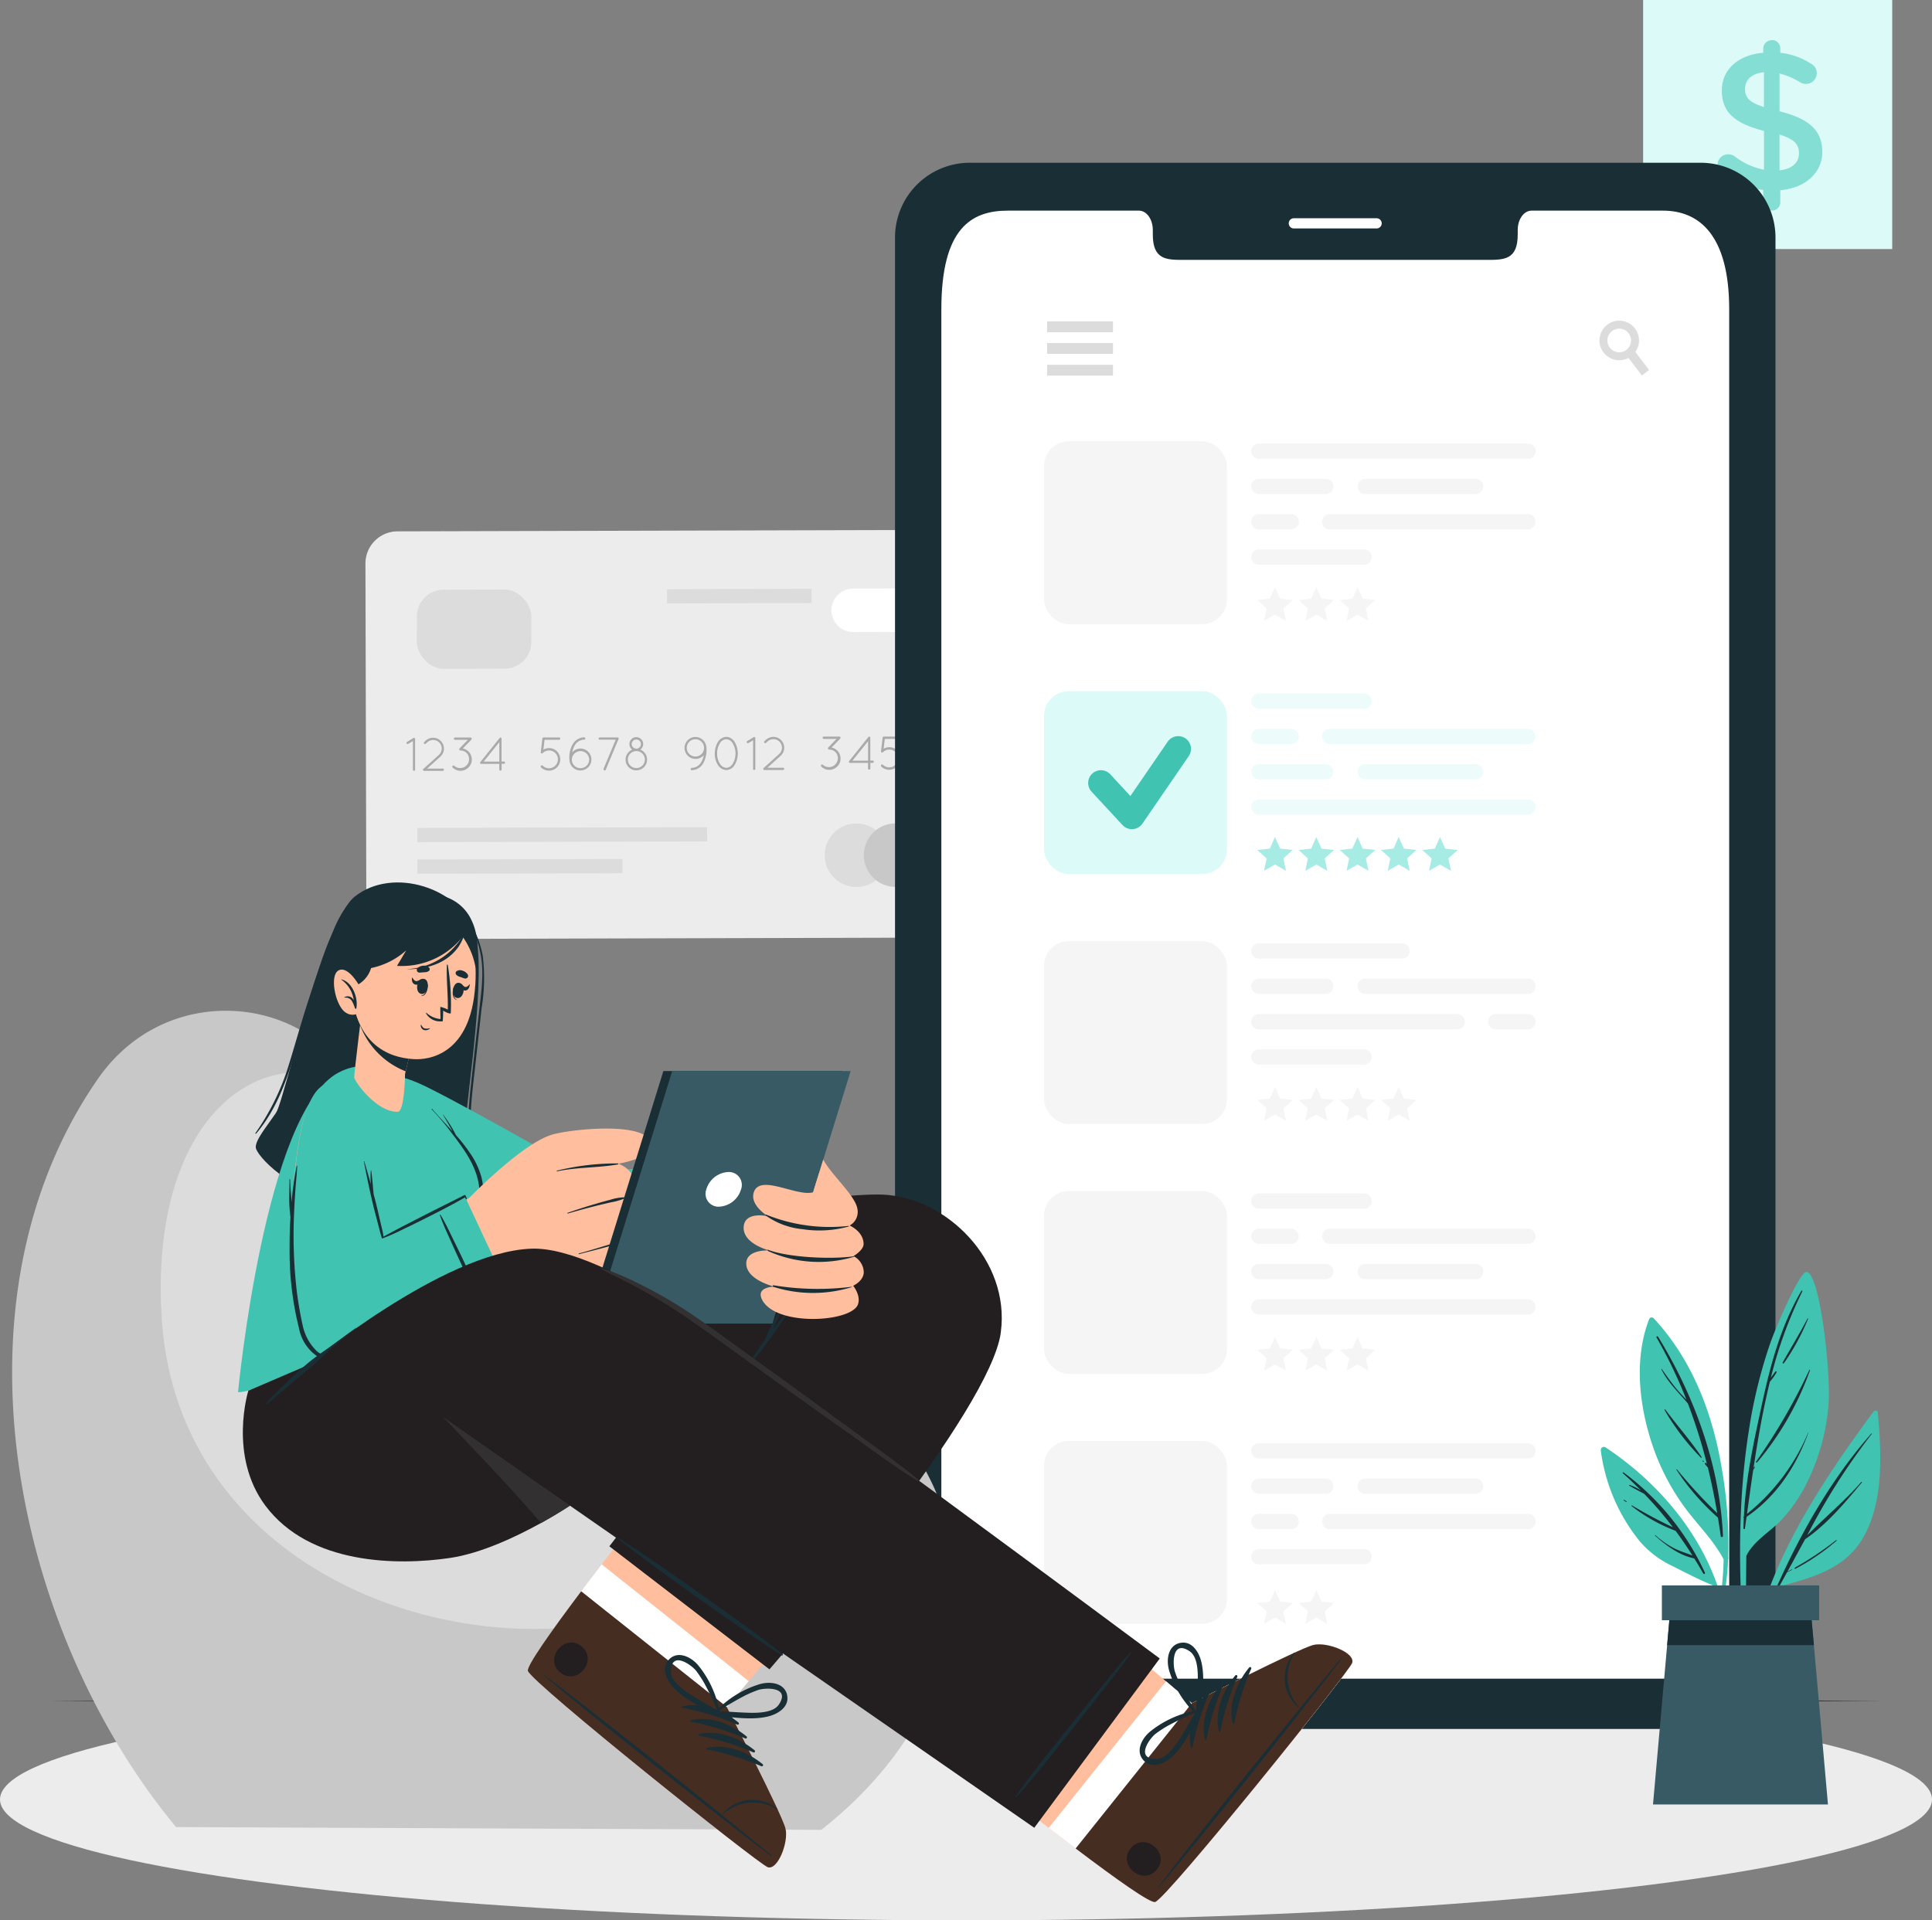 <svg xmlns="http://www.w3.org/2000/svg" width="302.889" height="301.126" viewBox="0 0 302.889 301.126"><rect x="0" y="0" width="302.889" height="301.126" fill="#808080" stroke="none"/><g id="how-to-choose-an-internet-service-provider-for-your-business" transform="translate(-55.14 -20.874)"><g id="Group_2334" data-name="Group 2334" transform="translate(112.431 103.966)"><path id="Path_2046" fill="#ececec" d="m212.5 120.091.139 53.476a5.422 5.422 0 0 1-5.392 5.433l-84.817.223a5.416 5.416 0 0 1-5.42-5.4l-.139-53.476a5.042 5.042 0 0 1 5.021-5.049l85.56-.223a5.042 5.042 0 0 1 5.049 5.021Z" data-name="Path 2046" transform="translate(-116.87 -115.07)"/><g id="Group_2333" data-name="Group 2333" transform="translate(6.433 9.188)"><path id="Path_2047" fill="#dcdcdc" d="M204.408 169.635a4.979 4.979 0 1 1-4.993-4.965 4.989 4.989 0 0 1 4.993 4.965Z" data-name="Path 2047" transform="translate(-128.882 -127.825)"/><path id="Path_2048" fill="#c8c8c8" d="M211.018 169.625a4.979 4.979 0 1 1-4.993-4.965 4.989 4.989 0 0 1 4.993 4.965Z" data-name="Path 2048" transform="translate(-129.358 -127.824)"/><rect id="Rectangle_188" width="17.949" height="12.408" fill="#dcdcdc" data-name="Rectangle 188" rx="4.2" transform="rotate(-.15 79.11 -615.636)"/><path id="Path_2049" fill="#fff" d="m207.126 131.782-8.121.019a3.414 3.414 0 0 1-3.415-3.4 3.414 3.414 0 0 1 3.4-3.415l8.121-.019a3.414 3.414 0 0 1 3.415 3.4 3.414 3.414 0 0 1-3.4 3.415Z" data-name="Path 2049" transform="translate(-128.964 -124.97)"/><g id="Group_2332" fill="#aaa" data-name="Group 2332" transform="translate(0 23.202)"><path id="Path_2050" d="m124.812 150.711-.733.436a.274.274 0 0 1-.093.028.18.18 0 0 1-.158-.093.167.167 0 0 1 .065-.241l1-.613a.177.177 0 0 1 .241.065.223.223 0 0 1 .019.13v4.78a.163.163 0 0 1-.167.176.183.183 0 0 1-.176-.176v-4.5Z" data-name="Path 2050" transform="translate(-123.801 -149.987)"/><path id="Path_2051" d="m126.655 155.071 2.432-2.2a1.359 1.359 0 0 0 .445-1 1.344 1.344 0 0 0-1.346-1.327 1.357 1.357 0 0 0-.91.343l-.251.232a.177.177 0 1 1-.251-.251l.251-.241a1.805 1.805 0 0 1 1.151-.445 1.707 1.707 0 0 1 1.7 1.7 1.706 1.706 0 0 1-.557 1.262l-2.079 1.884h2.46a.176.176 0 0 1 .176.176.183.183 0 0 1-.176.176h-2.933a.156.156 0 0 1-.13-.056.21.21 0 0 1 0-.269Z" data-name="Path 2051" transform="translate(-124.002 -149.985)"/><path id="Path_2052" d="m134.537 150.484-1.346 1.383a1.744 1.744 0 0 1 .891.473 1.771 1.771 0 0 1 .52 1.253 1.733 1.733 0 0 1-.52 1.253 1.771 1.771 0 0 1-1.253.52 1.728 1.728 0 0 1-1.244-.52.184.184 0 0 1 .26-.26 1.4 1.4 0 0 0 1.968-1.986 1.346 1.346 0 0 0-.984-.408.194.194 0 0 1-.148-.074.19.19 0 0 1 0-.269l1.29-1.336h-2a.178.178 0 0 1-.186-.176.186.186 0 0 1 .186-.186h2.432a.178.178 0 0 1 .186.176.138.138 0 0 1-.019.084.076.076 0 0 1-.037.056Z" data-name="Path 2052" transform="translate(-124.357 -149.983)"/><path id="Path_2053" d="M139.256 154.281h-2.84s-.084 0-.111-.037a.162.162 0 0 1-.019-.251l3.007-3.759a.163.163 0 0 1 .251-.028.158.158 0 0 1 .056.093v3.62h.362a.177.177 0 1 1 0 .353h-.353v.891a.184.184 0 0 1-.186.176.183.183 0 0 1-.176-.176v-.891Zm0-.353v-3.053l-2.459 3.053Z" data-name="Path 2053" transform="translate(-124.696 -149.984)"/><path id="Path_2054" d="M146.526 154.827a.179.179 0 0 1 0-.26.19.19 0 0 1 .269 0 1.39 1.39 0 0 0 .984.4 1.416 1.416 0 0 0 .984-.408 1.361 1.361 0 0 0 .408-.984 1.405 1.405 0 0 0-.408-.993 1.4 1.4 0 0 0-1.968.009.179.179 0 0 1-.26 0 .247.247 0 0 1-.046-.056v-.121l.251-2.1a.148.148 0 0 1 .074-.13.176.176 0 0 1 .121-.046h2.422a.178.178 0 0 1 .186.176.18.18 0 0 1-.186.186h-2.274l-.186 1.55a1.75 1.75 0 0 1 .882-.241 1.7 1.7 0 0 1 1.244.51 1.781 1.781 0 0 1 .009 2.506 1.811 1.811 0 0 1-1.253.52 1.762 1.762 0 0 1-1.253-.51Z" data-name="Path 2054" transform="translate(-125.432 -149.982)"/><path id="Path_2055" d="M151.82 151.252a2.1 2.1 0 0 1 1.819-1.132.19.19 0 0 1 .186.167.2.2 0 0 1-.176.195 1.755 1.755 0 0 0-1.513.947 3.463 3.463 0 0 0-.371 1.039 1.7 1.7 0 0 1 1.29-.594 1.722 1.722 0 1 1-1.726 1.791 2.073 2.073 0 0 1-.019-.343 4.263 4.263 0 0 1 .5-2.07Zm-.121 2.385a.223.223 0 0 0 .019.093v.056a1.362 1.362 0 0 0 2.71-.186 1.36 1.36 0 0 0-2.719.009v.028Z" data-name="Path 2055" transform="translate(-125.78 -149.981)"/><path id="Path_2056" d="m157.03 155.058 1.912-4.575h-2.515a.174.174 0 0 1-.176-.167.183.183 0 0 1 .176-.176h2.756a.213.213 0 0 1 .111 0 .16.16 0 0 1 .093.111c0 .019.019.037.019.056a.112.112 0 0 1-.028.093l-2 4.8a.183.183 0 0 1-.167.111.112.112 0 0 1-.074-.019.188.188 0 0 1-.1-.241Z" data-name="Path 2056" transform="translate(-126.135 -149.982)"/><path id="Path_2057" d="M162.49 150.09a1.085 1.085 0 0 1 1.086 1.077 1.1 1.1 0 0 1-.445.882 1.686 1.686 0 1 1-2.32 1.568 1.711 1.711 0 0 1 1.039-1.568 1.1 1.1 0 0 1-.436-.872 1.085 1.085 0 0 1 1.076-1.087Zm.019 4.845a1.332 1.332 0 1 0-1.336-1.327 1.323 1.323 0 0 0 1.335 1.327Zm-.009-3.035a.735.735 0 0 0 .724-.742.729.729 0 0 0-1.457 0 .739.739 0 0 0 .724.733Z" data-name="Path 2057" transform="translate(-126.463 -149.979)"/><path id="Path_2058" d="M172.468 150.06a1.72 1.72 0 0 1 1.717 1.513c0 .019 0 .019.019.037 0 .139.019.288.019.445a4.4 4.4 0 0 1-.492 2.079 2.131 2.131 0 0 1-1.819 1.132.177.177 0 0 1-.186-.167.193.193 0 0 1 .176-.195 1.755 1.755 0 0 0 1.513-.947 3.308 3.308 0 0 0 .371-1.039 1.684 1.684 0 0 1-1.29.575 1.717 1.717 0 1 1-.009-3.434Zm1.364 1.708a1.355 1.355 0 1 0-1.355 1.355 1.351 1.351 0 0 0 1.356-1.355Z" data-name="Path 2058" transform="translate(-127.179 -149.976)"/><path id="Path_2059" d="M175.889 152.657a3.4 3.4 0 0 1 .492-1.828 1.635 1.635 0 0 1 1.3-.789 1.6 1.6 0 0 1 1.3.78 3.524 3.524 0 0 1 .009 3.638 1.59 1.59 0 0 1-1.3.789 1.618 1.618 0 0 1-1.309-.789 3.218 3.218 0 0 1-.5-1.81Zm.362 0a2.937 2.937 0 0 0 .445 1.615 1.271 1.271 0 0 0 1 .622 1.245 1.245 0 0 0 .993-.631 3.122 3.122 0 0 0-.009-3.23 1.225 1.225 0 0 0-1-.622 1.2 1.2 0 0 0-.993.631 2.936 2.936 0 0 0-.436 1.615Z" data-name="Path 2059" transform="translate(-127.547 -149.975)"/><path id="Path_2060" d="m182.282 150.571-.733.436a.273.273 0 0 1-.093.028.18.18 0 0 1-.158-.093.167.167 0 0 1 .065-.241l1-.613a.177.177 0 0 1 .241.065.222.222 0 0 1 .019.13v4.78a.163.163 0 0 1-.167.176.183.183 0 0 1-.176-.176v-4.5Z" data-name="Path 2060" transform="translate(-127.935 -149.977)"/><path id="Path_2061" d="m184.135 154.922 2.432-2.2a1.354 1.354 0 0 0 .445-.993 1.344 1.344 0 0 0-1.346-1.327 1.357 1.357 0 0 0-.91.343l-.251.232a.177.177 0 1 1-.251-.251l.251-.241a1.805 1.805 0 0 1 1.151-.445 1.707 1.707 0 0 1 1.7 1.7 1.706 1.706 0 0 1-.556 1.26l-2.079 1.884h2.459a.176.176 0 0 1 .176.176.183.183 0 0 1-.176.176h-2.933a.156.156 0 0 1-.13-.056.21.21 0 0 1 0-.269Z" data-name="Path 2061" transform="translate(-128.136 -149.975)"/><path id="Path_2062" d="m196.827 150.324-1.346 1.383a1.744 1.744 0 0 1 .891.473 1.771 1.771 0 0 1 .52 1.253 1.733 1.733 0 0 1-.52 1.253 1.771 1.771 0 0 1-1.253.52 1.728 1.728 0 0 1-1.244-.52.184.184 0 1 1 .26-.26 1.4 1.4 0 0 0 1.968-1.986 1.347 1.347 0 0 0-.984-.408.194.194 0 0 1-.148-.074.19.19 0 0 1 0-.269l1.29-1.336h-2a.178.178 0 0 1-.186-.176.186.186 0 0 1 .186-.186h2.439a.178.178 0 0 1 .186.176.138.138 0 0 1-.019.084.076.076 0 0 1-.037.056Z" data-name="Path 2062" transform="translate(-128.837 -149.971)"/><path id="Path_2063" d="M201.546 154.121h-2.84s-.084 0-.111-.037a.162.162 0 0 1-.019-.251l3.007-3.759a.163.163 0 0 1 .251-.028.158.158 0 0 1 .056.093v3.62h.362a.177.177 0 1 1 0 .353h-.352V155a.184.184 0 0 1-.186.176.183.183 0 0 1-.176-.176v-.891Zm0-.353v-3.053l-2.459 3.053Z" data-name="Path 2063" transform="translate(-129.175 -149.972)"/><path id="Path_2064" d="M204 154.677a.179.179 0 0 1 0-.26.19.19 0 0 1 .269 0 1.39 1.39 0 0 0 .984.4 1.416 1.416 0 0 0 .984-.408 1.361 1.361 0 0 0 .408-.984 1.405 1.405 0 0 0-.408-.993 1.4 1.4 0 0 0-1.968.009.179.179 0 0 1-.26 0 .246.246 0 0 1-.046-.056v-.121l.251-2.1a.148.148 0 0 1 .074-.13.176.176 0 0 1 .121-.046h2.422a.178.178 0 0 1 .186.176.18.18 0 0 1-.186.186h-2.274l-.186 1.55a1.75 1.75 0 0 1 .882-.241 1.7 1.7 0 0 1 1.244.51 1.781 1.781 0 0 1 .009 2.506 1.811 1.811 0 0 1-1.253.52 1.762 1.762 0 0 1-1.253-.51Z" data-name="Path 2064" transform="translate(-129.565 -149.971)"/><path id="Path_2065" d="M209.3 151.1a2.1 2.1 0 0 1 1.819-1.132.19.19 0 0 1 .186.167.2.2 0 0 1-.176.195 1.755 1.755 0 0 0-1.513.947 3.462 3.462 0 0 0-.371 1.039 1.7 1.7 0 0 1 1.29-.594 1.722 1.722 0 1 1-1.726 1.791 2.073 2.073 0 0 1-.019-.343 4.263 4.263 0 0 1 .5-2.07Zm-.121 2.385a.223.223 0 0 0 .019.093v.056a1.362 1.362 0 0 0 2.71-.186 1.36 1.36 0 0 0-2.719.009v.028Z" data-name="Path 2065" transform="translate(-129.914 -149.97)"/></g><path id="Rectangle_189" fill="#dcdcdc" d="M0 0h45.42v2.237H0z" data-name="Rectangle 189" transform="rotate(-.15 14340.834 -634.019)"/><path id="Rectangle_190" fill="#dcdcdc" d="M0 0h32.149v2.237H0z" data-name="Rectangle 190" transform="rotate(-.15 16233.887 -633.068)"/><path id="Rectangle_191" fill="#dcdcdc" d="M0 0h22.655v2.227H0z" data-name="Rectangle 191" transform="rotate(-.15 63.206 -15603.868)"/></g></g><g id="Group_2335" data-name="Group 2335" transform="translate(312.739 20.874)"><path id="Rectangle_192" fill="#dcfaf7" d="M0 0h39.054v39.054H0z" data-name="Rectangle 192"/><path id="Path_2066" fill="#84ded3" d="M353.78 32.3a1.315 1.315 0 0 1 1.327 1.327v.673A11.165 11.165 0 0 1 359.9 36a1.662 1.662 0 0 1 .928 1.485 1.7 1.7 0 0 1-1.726 1.7 1.816 1.816 0 0 1-.928-.278 10.987 10.987 0 0 0-3.183-1.355v5.93c4.7 1.169 6.7 3.053 6.7 6.357s-2.654 5.652-6.58 6.023v1.858a1.315 1.315 0 0 1-1.327 1.327 1.339 1.339 0 0 1-1.355-1.327v-1.912a13.412 13.412 0 0 1-6.33-2.4 1.7 1.7 0 0 1-.835-1.485 1.676 1.676 0 0 1 1.7-1.7 1.652 1.652 0 0 1 1.021.343 10.889 10.889 0 0 0 4.566 2.07v-6.081c-4.51-1.169-6.608-2.868-6.608-6.357 0-3.3 2.626-5.587 6.487-5.893v-.65a1.345 1.345 0 0 1 1.355-1.327Zm-1.234 10.524v-5.466c-1.977.186-2.961 1.234-2.961 2.589s.585 2.1 2.961 2.868Zm2.441 4.3v5.615c1.977-.213 3.053-1.207 3.053-2.682 0-1.357-.678-2.193-3.054-2.936Z" data-name="Path 2066" transform="translate(-333.603 -26.026)"/></g><path id="Path_2067" fill="#1a2e35" d="M63.47 312.887c92.075-.566 195.371-.575 287.446 0-92.075.575-195.371.566-287.446 0Z" data-name="Path 2067" transform="translate(-.599 -25.3)"/><ellipse id="Ellipse_268" cx="151.445" cy="18.961" fill="#ececec" data-name="Ellipse 268" rx="151.445" ry="18.961" transform="translate(55.14 284.079)"/><g id="Group_2340" data-name="Group 2340" transform="translate(195.457 46.397)"><g id="Group_2336" data-name="Group 2336"><path id="Path_2068" fill="#1a2e35" d="M344.364 64.873V286.8a11.737 11.737 0 0 1-11.62 11.833H217.95a11.743 11.743 0 0 1-11.62-11.833V64.873a11.726 11.726 0 0 1 11.62-11.833h114.794a11.726 11.726 0 0 1 11.62 11.833Z" data-name="Path 2068" transform="translate(-206.33 -53.04)"/><path id="Path_2069" fill="#fff" d="M337.669 76.6v203.474c0 6.218-4.659 11.258-10.4 11.258h-102.7c-5.754 0-10.413-5.039-10.413-11.258V76.6c0-12.678 4.659-15.471 10.413-15.471h20.566c1.2 0 2.172 1.355 2.172 3.035v.724c0 3.954 2.162 3.963 4.817 3.963h47.574c2.673 0 4.817-.009 4.817-3.963v-.724c0-1.68.965-3.035 2.172-3.035h20.585c5.738.001 10.397 3.871 10.397 15.471Z" data-name="Path 2069" transform="translate(-206.892 -53.622)"/><path id="Path_2070" fill="#fff" d="M286.613 64.016h-12.975a.8.8 0 0 1-.8-.8.8.8 0 0 1 .8-.8h12.975a.8.8 0 0 1 .8.8.8.8 0 0 1-.8.8Z" data-name="Path 2070" transform="translate(-211.113 -53.715)"/></g><g id="Group_2339" data-name="Group 2339" transform="translate(23.842 24.764)"><g id="Group_2337" fill="#dcdcdc" data-name="Group 2337" transform="translate(0 .108)"><path id="Rectangle_193" d="M0 0h10.33v1.698H0z" data-name="Rectangle 193"/><path id="Rectangle_194" d="M0 0h10.33v1.698H0z" data-name="Rectangle 194" transform="translate(0 3.397)"/><path id="Rectangle_195" d="M0 0h10.33v1.698H0z" data-name="Rectangle 195" transform="translate(0 6.803)"/></g><g id="Group_2338" data-name="Group 2338" transform="translate(86.602)"><path id="Rectangle_196" fill="#dcdcdc" d="M0 0h1.42v5.754H0z" data-name="Rectangle 196" transform="rotate(-37.15 7.547 -2.705)"/><path id="Path_2071" fill="#dcdcdc" d="M330.889 80.936a3.1 3.1 0 1 1-4.343-.575 3.1 3.1 0 0 1 4.343.575Z" data-name="Path 2071" transform="translate(-325.333 -79.723)"/><path id="Path_2072" fill="#fff" d="M329.992 81.794a1.853 1.853 0 1 1-2.6-.343 1.851 1.851 0 0 1 2.6.343Z" data-name="Path 2072" transform="translate(-325.429 -79.82)"/></g></g></g><g id="Group_2341" data-name="Group 2341" transform="translate(57.04 179.368)"><path id="Path_2073" fill="#c8c8c8" d="m82.888 324.321 101.152.436c24.585-19.3 27.128-47.908 9.587-65.244-10.617-10.487-24.093-8.371-36.928-10.042h-.037a37.835 37.835 0 0 1-13.021-3.824c-13.216-6.97-20.668-23.416-31.787-37.253a83.066 83.066 0 0 0-4.353-5.049c-9.142-9.763-27.341-10.079-36.863 3.647-24.186 34.877-13.1 86.785 12.251 117.328Z" data-name="Path 2073" transform="translate(-57.187 -196.316)"/><path id="Path_2074" fill="#dcdcdc" d="M82.448 245.269c2.645 41.495 50.571 56.984 80.511 44.557 26.023-10.812 17.5-35.481-4.455-39.611h-.037a37.833 37.833 0 0 1-13.021-3.824c-13.216-6.97-20.668-23.415-31.787-37.253-16.566-8.6-33.151 5.745-31.211 36.13Z" data-name="Path 2074" transform="translate(-58.992 -197.061)"/></g><g id="Group_2352" data-name="Group 2352" transform="translate(218.817 90.072)"><g id="Group_2351" data-name="Group 2351"><rect id="Rectangle_197" width="28.678" height="28.678" fill="#f5f5f5" data-name="Rectangle 197" rx="3.88"/><g id="Group_2342" fill="#f5f5f5" data-name="Group 2342" transform="translate(32.492 .353)"><path id="Path_2075" d="M309.889 102.874h-42.182a1.2 1.2 0 0 1-1.2-1.2 1.2 1.2 0 0 1 1.2-1.2h42.181a1.2 1.2 0 0 1 1.2 1.2 1.2 1.2 0 0 1-1.199 1.2Z" data-name="Path 2075" transform="translate(-266.51 -100.48)"/><path id="Path_2076" d="M278.185 108.834h-10.478a1.2 1.2 0 0 1-1.2-1.2 1.2 1.2 0 0 1 1.2-1.2h10.478a1.2 1.2 0 0 1 1.2 1.2 1.2 1.2 0 0 1-1.2 1.2Z" data-name="Path 2076" transform="translate(-266.51 -100.909)"/><path id="Path_2077" d="M302.977 108.834h-17.29a1.2 1.2 0 0 1-1.2-1.2 1.2 1.2 0 0 1 1.2-1.2h17.29a1.2 1.2 0 0 1 1.2 1.2 1.2 1.2 0 0 1-1.2 1.2Z" data-name="Path 2077" transform="translate(-267.803 -100.909)"/><path id="Path_2078" d="M272.765 114.8h-5.058a1.2 1.2 0 0 1-1.2-1.2 1.2 1.2 0 0 1 1.2-1.2h5.058a1.2 1.2 0 0 1 1.2 1.2 1.2 1.2 0 0 1-1.2 1.2Z" data-name="Path 2078" transform="translate(-266.51 -101.338)"/><path id="Path_2079" d="M310.749 114.8h-31.082a1.2 1.2 0 0 1-1.2-1.2 1.2 1.2 0 0 1 1.2-1.2h31.081a1.2 1.2 0 0 1 1.2 1.2 1.2 1.2 0 0 1-1.199 1.2Z" data-name="Path 2079" transform="translate(-267.37 -101.338)"/><path id="Path_2080" d="M284.2 120.764h-16.493a1.2 1.2 0 0 1-1.2-1.2 1.2 1.2 0 0 1 1.2-1.2H284.2a1.2 1.2 0 0 1 1.2 1.2 1.2 1.2 0 0 1-1.2 1.2Z" data-name="Path 2080" transform="translate(-266.51 -101.767)"/></g><g id="Group_2343" fill="#f5f5f5" data-name="Group 2343" transform="translate(33.439 22.877)"><path id="Path_2081" d="m270.3 124.75.817 1.8 1.967.213-1.466 1.336.408 1.94-1.726-.984-1.717.984.417-1.939-1.466-1.336 1.968-.213Z" data-name="Path 2081" transform="translate(-267.53 -124.75)"/><path id="Path_2082" d="m277.275 124.75.817 1.8 1.968.213-1.466 1.336.4 1.94-1.717-.984-1.717.984.4-1.94-1.457-1.336 1.968-.213Z" data-name="Path 2082" transform="translate(-268.031 -124.75)"/><path id="Path_2083" d="m284.244 124.75.807 1.8 1.968.213-1.466 1.336.408 1.94-1.717-.984-1.717.984.4-1.94-1.466-1.336 1.968-.213Z" data-name="Path 2083" transform="translate(-268.532 -124.75)"/></g><rect id="Rectangle_198" width="28.678" height="28.678" fill="#dcfaf7" data-name="Rectangle 198" rx="3.88" transform="translate(0 39.184)"/><g id="Group_2344" fill="#dcfaf7" data-name="Group 2344" opacity=".5" transform="translate(32.492 39.546)"><path id="Path_2084" d="M309.889 160.61h-42.182a1.2 1.2 0 0 0-1.2 1.2 1.2 1.2 0 0 0 1.2 1.2h42.181a1.2 1.2 0 0 0 1.2-1.2 1.2 1.2 0 0 0-1.199-1.2Z" data-name="Path 2084" transform="translate(-266.51 -143.997)"/><path id="Path_2085" d="M278.185 154.64h-10.478a1.2 1.2 0 0 0-1.2 1.2 1.2 1.2 0 0 0 1.2 1.2h10.478a1.2 1.2 0 0 0 1.2-1.2 1.2 1.2 0 0 0-1.2-1.2Z" data-name="Path 2085" transform="translate(-266.51 -143.568)"/><path id="Path_2086" d="M302.977 154.64h-17.29a1.2 1.2 0 0 0-1.2 1.2 1.2 1.2 0 0 0 1.2 1.2h17.29a1.2 1.2 0 0 0 1.2-1.2 1.2 1.2 0 0 0-1.2-1.2Z" data-name="Path 2086" transform="translate(-267.803 -143.568)"/><path id="Path_2087" d="M272.765 148.68h-5.058a1.2 1.2 0 0 0-1.2 1.2 1.2 1.2 0 0 0 1.2 1.2h5.058a1.2 1.2 0 0 0 1.2-1.2 1.2 1.2 0 0 0-1.2-1.2Z" data-name="Path 2087" transform="translate(-266.51 -143.139)"/><path id="Path_2088" d="M310.749 148.68h-31.082a1.2 1.2 0 0 0-1.2 1.2 1.2 1.2 0 0 0 1.2 1.2h31.081a1.2 1.2 0 0 0 1.2-1.2 1.2 1.2 0 0 0-1.199-1.2Z" data-name="Path 2088" transform="translate(-267.37 -143.139)"/><path id="Path_2089" d="M284.2 142.71h-16.493a1.2 1.2 0 0 0-1.2 1.2 1.2 1.2 0 0 0 1.2 1.2H284.2a1.2 1.2 0 0 0 1.2-1.2 1.2 1.2 0 0 0-1.2-1.2Z" data-name="Path 2089" transform="translate(-266.51 -142.71)"/></g><path id="Path_2090" fill="#a6ebe4" d="m270.3 166.97.817 1.81 1.967.213-1.466 1.327.408 1.94-1.726-.984-1.717.984.408-1.94-1.466-1.327 1.968-.213Z" data-name="Path 2090" transform="translate(-234.091 -104.909)"/><path id="Path_2091" fill="#a6ebe4" d="m277.275 166.97.817 1.81 1.968.213-1.466 1.327.4 1.94-1.717-.984-1.717.984.4-1.94-1.457-1.327 1.968-.213Z" data-name="Path 2091" transform="translate(-234.592 -104.909)"/><path id="Path_2092" fill="#a6ebe4" d="m284.244 166.97.807 1.81 1.968.213-1.466 1.327.408 1.94-1.717-.984-1.717.984.4-1.94-1.466-1.327 1.968-.213Z" data-name="Path 2092" transform="translate(-235.093 -104.909)"/><path id="Path_2093" fill="#a6ebe4" d="m291.2 166.97.817 1.81 1.968.213-1.466 1.327.408 1.94-1.726-.984-1.717.984.408-1.94-1.466-1.327 1.968-.213Z" data-name="Path 2093" transform="translate(-235.594 -104.909)"/><path id="Path_2094" fill="#a6ebe4" d="m298.174 166.97.817 1.81 1.968.213-1.466 1.327.4 1.94-1.717-.984-1.717.984.4-1.94-1.466-1.327 1.968-.213Z" data-name="Path 2094" transform="translate(-236.095 -104.909)"/><rect id="Rectangle_199" width="28.678" height="28.678" fill="#f5f5f5" data-name="Rectangle 199" rx="3.88" transform="translate(0 78.377)"/><g id="Group_2345" fill="#f5f5f5" data-name="Group 2345" transform="translate(33.439 101.254)"><path id="Path_2095" d="m270.3 209.2.817 1.81 1.967.213-1.466 1.327.408 1.94-1.726-.984-1.717.984.408-1.94-1.466-1.327 1.968-.213Z" data-name="Path 2095" transform="translate(-267.53 -209.2)"/><path id="Path_2096" d="m277.275 209.2.817 1.81 1.968.213-1.466 1.327.4 1.94-1.717-.984-1.717.984.4-1.94-1.457-1.327 1.968-.213Z" data-name="Path 2096" transform="translate(-268.031 -209.2)"/><path id="Path_2097" d="m284.244 209.2.807 1.81 1.968.213-1.466 1.327.408 1.94-1.717-.984-1.717.984.4-1.94-1.466-1.327 1.968-.213Z" data-name="Path 2097" transform="translate(-268.532 -209.2)"/><path id="Path_2098" d="m291.2 209.2.817 1.81 1.968.213-1.466 1.327.408 1.94-1.726-.984-1.717.984.408-1.94-1.466-1.327 1.968-.213Z" data-name="Path 2098" transform="translate(-269.033 -209.2)"/></g><g id="Group_2346" fill="#f5f5f5" data-name="Group 2346" transform="translate(32.492 78.729)"><path id="Path_2099" d="M290.13 187.324h-22.423a1.2 1.2 0 0 1-1.2-1.2 1.2 1.2 0 0 1 1.2-1.2h22.423a1.2 1.2 0 0 1 1.2 1.2 1.2 1.2 0 0 1-1.2 1.2Z" data-name="Path 2099" transform="translate(-266.51 -184.93)"/><path id="Path_2100" d="M278.185 193.294h-10.478a1.2 1.2 0 0 1-1.2-1.2 1.2 1.2 0 0 1 1.2-1.2h10.478a1.2 1.2 0 0 1 1.2 1.2 1.2 1.2 0 0 1-1.2 1.2Z" data-name="Path 2100" transform="translate(-266.51 -185.359)"/><path id="Path_2101" d="M311.182 193.294h-25.495a1.2 1.2 0 0 1-1.2-1.2 1.2 1.2 0 0 1 1.2-1.2h25.494a1.2 1.2 0 0 1 1.2 1.2 1.2 1.2 0 0 1-1.199 1.2Z" data-name="Path 2101" transform="translate(-267.803 -185.359)"/><path id="Path_2102" d="M307.707 196.87h5.058a1.2 1.2 0 0 1 1.2 1.2 1.2 1.2 0 0 1-1.2 1.2h-5.058a1.2 1.2 0 0 1-1.2-1.2 1.2 1.2 0 0 1 1.2-1.2Z" data-name="Path 2102" transform="translate(-269.387 -185.789)"/><path id="Path_2103" d="M267.707 196.87h31.081a1.2 1.2 0 0 1 1.2 1.2 1.2 1.2 0 0 1-1.2 1.2h-31.081a1.2 1.2 0 0 1-1.2-1.2 1.2 1.2 0 0 1 1.2-1.2Z" data-name="Path 2103" transform="translate(-266.51 -185.789)"/><path id="Path_2104" d="M284.2 205.224h-16.493a1.2 1.2 0 0 1-1.2-1.2 1.2 1.2 0 0 1 1.2-1.2H284.2a1.2 1.2 0 0 1 1.2 1.2 1.2 1.2 0 0 1-1.2 1.2Z" data-name="Path 2104" transform="translate(-266.51 -186.217)"/></g><rect id="Rectangle_200" width="28.678" height="28.678" fill="#f5f5f5" data-name="Rectangle 200" rx="3.88" transform="translate(0 117.57)"/><g id="Group_2347" fill="#f5f5f5" data-name="Group 2347" transform="translate(33.439 180.141)"><path id="Path_2105" d="m270.3 294.2.817 1.81 1.967.213-1.466 1.327.408 1.94-1.726-.984-1.717.984.408-1.94-1.466-1.327 1.968-.213Z" data-name="Path 2105" transform="translate(-267.53 -294.2)"/><path id="Path_2106" d="m277.275 294.2.817 1.81 1.968.213-1.466 1.327.4 1.94-1.717-.984-1.717.984.4-1.94-1.457-1.327 1.968-.213Z" data-name="Path 2106" transform="translate(-268.031 -294.2)"/></g><g id="Group_2348" fill="#f5f5f5" data-name="Group 2348" transform="translate(33.439 140.447)"><path id="Path_2107" d="m270.3 251.43.817 1.8 1.967.213-1.466 1.336.408 1.94-1.726-.984-1.717.984.408-1.94-1.466-1.336 1.968-.213Z" data-name="Path 2107" transform="translate(-267.53 -251.43)"/><path id="Path_2108" d="m277.275 251.43.817 1.8 1.968.213-1.466 1.336.4 1.94-1.717-.984-1.717.984.4-1.94-1.457-1.336 1.968-.213Z" data-name="Path 2108" transform="translate(-268.031 -251.43)"/><path id="Path_2109" d="m284.244 251.43.807 1.8 1.968.213-1.466 1.336.408 1.94-1.717-.984-1.717.984.4-1.94-1.466-1.336 1.968-.213Z" data-name="Path 2109" transform="translate(-268.532 -251.43)"/></g><g id="Group_2349" fill="#f5f5f5" data-name="Group 2349" transform="translate(32.492 117.922)"><path id="Path_2110" d="M309.889 245.06h-42.182a1.2 1.2 0 0 0-1.2 1.2 1.2 1.2 0 0 0 1.2 1.2h42.181a1.2 1.2 0 0 0 1.2-1.2 1.2 1.2 0 0 0-1.199-1.2Z" data-name="Path 2110" transform="translate(-266.51 -228.447)"/><path id="Path_2111" d="M278.185 239.09h-10.478a1.2 1.2 0 0 0-1.2 1.2 1.2 1.2 0 0 0 1.2 1.2h10.478a1.2 1.2 0 0 0 1.2-1.2 1.2 1.2 0 0 0-1.2-1.2Z" data-name="Path 2111" transform="translate(-266.51 -228.018)"/><path id="Path_2112" d="M302.977 239.09h-17.29a1.2 1.2 0 0 0-1.2 1.2 1.2 1.2 0 0 0 1.2 1.2h17.29a1.2 1.2 0 0 0 1.2-1.2 1.2 1.2 0 0 0-1.2-1.2Z" data-name="Path 2112" transform="translate(-267.803 -228.018)"/><rect id="Rectangle_201" width="7.443" height="2.385" data-name="Rectangle 201" rx="1.193" transform="translate(0 5.541)"/><rect id="Rectangle_202" width="33.476" height="2.385" data-name="Rectangle 202" rx="1.193" transform="translate(11.1 5.541)"/><path id="Path_2113" d="M284.2 227.16h-16.493a1.2 1.2 0 0 0-1.2 1.2 1.2 1.2 0 0 0 1.2 1.2H284.2a1.2 1.2 0 0 0 1.2-1.2 1.2 1.2 0 0 0-1.2-1.2Z" data-name="Path 2113" transform="translate(-266.51 -227.16)"/></g><rect id="Rectangle_203" width="28.678" height="28.678" fill="#f5f5f5" data-name="Rectangle 203" rx="3.88" transform="translate(0 156.753)"/><g id="Group_2350" fill="#f5f5f5" data-name="Group 2350" transform="translate(32.492 157.115)"><path id="Path_2114" d="M309.889 271.784h-42.182a1.2 1.2 0 0 1-1.2-1.2 1.2 1.2 0 0 1 1.2-1.2h42.181a1.2 1.2 0 0 1 1.2 1.2 1.2 1.2 0 0 1-1.199 1.2Z" data-name="Path 2114" transform="translate(-266.51 -269.39)"/><path id="Path_2115" d="M278.185 277.744h-10.478a1.2 1.2 0 0 1-1.2-1.2 1.2 1.2 0 0 1 1.2-1.2h10.478a1.2 1.2 0 0 1 1.2 1.2 1.2 1.2 0 0 1-1.2 1.2Z" data-name="Path 2115" transform="translate(-266.51 -269.819)"/><path id="Path_2116" d="M302.977 277.744h-17.29a1.2 1.2 0 0 1-1.2-1.2 1.2 1.2 0 0 1 1.2-1.2h17.29a1.2 1.2 0 0 1 1.2 1.2 1.2 1.2 0 0 1-1.2 1.2Z" data-name="Path 2116" transform="translate(-267.803 -269.819)"/><path id="Path_2117" d="M272.765 283.714h-5.058a1.2 1.2 0 0 1-1.2-1.2 1.2 1.2 0 0 1 1.2-1.2h5.058a1.2 1.2 0 0 1 1.2 1.2 1.2 1.2 0 0 1-1.2 1.2Z" data-name="Path 2117" transform="translate(-266.51 -270.248)"/><path id="Path_2118" d="M310.749 283.714h-31.082a1.2 1.2 0 0 1-1.2-1.2 1.2 1.2 0 0 1 1.2-1.2h31.081a1.2 1.2 0 0 1 1.2 1.2 1.2 1.2 0 0 1-1.199 1.2Z" data-name="Path 2118" transform="translate(-267.37 -270.248)"/><path id="Path_2119" d="M284.2 289.674h-16.493a1.2 1.2 0 0 1-1.2-1.2 1.2 1.2 0 0 1 1.2-1.2H284.2a1.2 1.2 0 0 1 1.2 1.2 1.2 1.2 0 0 1-1.2 1.2Z" data-name="Path 2119" transform="translate(-266.51 -270.677)"/></g></g><path id="Path_2120" fill="none" stroke="#40c3b1" stroke-linecap="round" stroke-linejoin="round" stroke-width="4" d="m241.11 157.416 4.854 5.244 7.267-10.589" data-name="Path 2120" transform="translate(-232.191 -103.838)"/></g><g id="Group_2389" data-name="Group 2389" transform="translate(92.458 159.255)"><g id="Group_2357" data-name="Group 2357" transform="translate(14.664 48.928)"><g id="Group_2356" data-name="Group 2356" transform="translate(30.763 38.976)"><path id="Path_2121" fill="#ffbe9d" d="M181.9 335.857c-1.568-.575-36.919-28.826-37.587-30.757-.26-.733 3.555-6.116 8.353-12.5a831.014 831.014 0 0 1 3.211-4.223c7.146-9.309 14.942-19.016 14.942-19.016l23.7 18.831-15.592 18.5-3.415 4.065s8.7 16.872 9.2 19.063-1.253 6.617-2.812 6.042Z" data-name="Path 2121" transform="translate(-144.297 -269.36)"/><path id="Path_2122" fill="#fff" d="M181.9 337.331c-1.568-.575-36.919-28.826-37.587-30.757-.306-.891 5.383-8.659 11.564-16.724l23.054 18.311-3.415 4.065s8.7 16.873 9.2 19.063-1.253 6.617-2.812 6.042Z" data-name="Path 2122" transform="translate(-144.297 -270.834)"/><g id="Group_2355" data-name="Group 2355" transform="translate(0 23.239)"><path id="Path_2123" fill="#462d21" d="M181.9 337.658c-1.568-.575-36.919-28.826-37.587-30.757-.26-.733 3.555-6.116 8.353-12.5l22.84 18.153s8.7 16.873 9.2 19.063-1.253 6.617-2.812 6.042Z" data-name="Path 2123" transform="translate(-144.297 -294.4)"/><g id="Group_2354" data-name="Group 2354" transform="translate(2.355 8.027)"><g id="Group_2353" data-name="Group 2353"><path id="Path_2124" fill="#1a2e35" d="M182.7 336.847c-5.81-4.882-29.7-24.019-35.815-28.409-.046-.037-.074 0-.028.037 5.652 4.965 29.7 23.907 35.768 28.464.13.093.2 0 .074-.093Z" data-name="Path 2124" transform="translate(-146.834 -303.435)"/><path id="Path_2125" fill="#1a2e35" d="M185.816 331.068a6.068 6.068 0 0 0-4.705-1.383 5.877 5.877 0 0 0-3.852 2.107c-.028.037.037.093.074.056a7.042 7.042 0 0 1 8.427-.705c.047.037.103-.038.056-.075Z" data-name="Path 2125" transform="translate(-149.022 -304.96)"/><path id="Path_2126" fill="#1a2e35" d="M179.2 316.368c-2.348-1.93-5.763-3.285-8.789-2.524-.121.028-.074.195.028.213a41.957 41.957 0 0 1 8.566 2.636.192.192 0 0 0 .195-.325Z" data-name="Path 2126" transform="translate(-148.525 -303.81)"/><path id="Path_2127" fill="#1a2e35" d="M180.563 318.708c-2.348-1.93-5.763-3.285-8.789-2.524-.121.028-.074.195.028.213a41.954 41.954 0 0 1 8.566 2.636.192.192 0 0 0 .195-.325Z" data-name="Path 2127" transform="translate(-148.623 -303.978)"/><path id="Path_2128" fill="#1a2e35" d="M181.923 321.058c-2.348-1.93-5.763-3.285-8.789-2.524-.121.028-.074.195.028.213a41.957 41.957 0 0 1 8.566 2.636.192.192 0 0 0 .195-.325Z" data-name="Path 2128" transform="translate(-148.721 -304.147)"/><path id="Path_2129" fill="#1a2e35" d="M183.283 323.4c-2.348-1.93-5.763-3.285-8.789-2.524-.121.028-.074.195.028.213a41.956 41.956 0 0 1 8.566 2.636.192.192 0 0 0 .195-.325Z" data-name="Path 2129" transform="translate(-148.818 -304.315)"/><path id="Path_2130" fill="#231f20" d="M153.028 303.635c-2.664-2.116-5.968 2.023-3.295 4.149s5.967-2.024 3.295-4.149Z" data-name="Path 2130" transform="translate(-146.972 -303.049)"/></g><path id="Path_2131" fill="#1a2e35" d="M187.235 311.81c-.408-1.958-2.691-2.19-4.26-1.745a15.979 15.979 0 0 0-7.007 4.343.083.083 0 0 0 .019.13.367.367 0 0 0 .269.529c2.626.186 5.4.7 8 .074 1.522-.371 3.35-1.476 2.97-3.323Zm-6.942 2.719c-1.29-.056-2.571-.176-3.87-.186a46.352 46.352 0 0 1 4.149-2.45 18.116 18.116 0 0 1 2.144-.91c1.142-.371 5.058-.492 3.23 2.274-1 1.531-4.111 1.336-5.652 1.271Z" data-name="Path 2131" transform="translate(-148.928 -303.54)"/><path id="Path_2132" fill="#1a2e35" d="M168.76 310.238c1.81 1.968 4.408 3.081 6.691 4.39a.366.366 0 0 0 .52-.288.077.077 0 0 0 .084-.093 15.954 15.954 0 0 0-3.406-7.5c-1.058-1.234-3.091-2.311-4.51-.919-1.346 1.327-.436 3.267.622 4.418Zm-.353-2.5c.019-3.313 3.2-1.039 3.944-.093a17.2 17.2 0 0 1 1.281 1.949 47.657 47.657 0 0 1 2.088 4.334c-1.077-.715-2.209-1.318-3.323-2-1.318-.8-4.009-2.367-3.991-4.195Z" data-name="Path 2132" transform="translate(-148.318 -303.202)"/></g></g></g><path id="Path_2133" fill="#231f20" d="M216.079 248.957c-1.624 12.316-31.972 47.861-35.481 51.936-.52.6-.8.928-.8.928l-25.1-19.295.288-.371 22.107-28.947-65.94-.39 25.03-19.462s2.033 1.169 6.255.557c14.552-2.125 47.36-6.849 55.1-6.534 9.977.408 20.028 10.274 18.534 21.569Z" data-name="Path 2133" transform="translate(-111.15 -227.364)"/><path id="Path_2134" fill="#1a2e35" d="M190.05 243.628a31.682 31.682 0 0 0-2.283 2.923c-.78 1.021-1.578 2.042-2.357 3.063 0 .009-.019.019-.019.028l.418-.9c.492-1.021.891-2.07 1.466-3.053.037-.056-.056-.111-.093-.056-.594.965-1.29 1.884-1.81 2.9a30.612 30.612 0 0 0-1.03 2.274 3.278 3.278 0 0 0-.139.39c-.353.473-.7.956-1.03 1.439-.742 1.077-1.4 2.218-2.153 3.285-.037.056.046.111.093.056.761-1 1.615-1.94 2.394-2.942s1.541-2.06 2.274-3.109c.724-1.03 1.429-2.06 2.144-3.091a31.466 31.466 0 0 0 2.172-3.174.04.04 0 0 0-.065-.046Z" data-name="Path 2134" transform="translate(-116.174 -228.532)"/></g><g id="Group_2382" data-name="Group 2382"><g id="Group_2358" fill="#1a2e35" data-name="Group 2358" transform="translate(2.715)"><path id="Path_2135" d="M113.914 176.812c-5.234 4.121-10.4 31.026-12.427 34-1.429 2.107-3.22 4.213-3.137 5.392s5.1 7.016 14.589 8.854 18.849-2.691 19.8-3.889-1.55-5.281-1.457-8.975 3.378-23.833 1.364-29.847c-2.283-6.8-12.733-10.246-18.729-5.531Z" data-name="Path 2135" transform="translate(-98.281 -174.644)"/><path id="Path_2136" d="M135.9 220.363a17.622 17.622 0 0 1-1.429-7.61c.056-2.942.427-5.884.752-8.808q.515-4.622 1.021-9.244a28.826 28.826 0 0 0 .186-8.186 15.229 15.229 0 0 0-3.36-7.137c-.028-.028-.074 0-.046.037a16.276 16.276 0 0 1 3.118 7.128c.492 2.914.019 5.884-.306 8.8q-.515 4.538-1.012 9.067c-.306 2.784-.65 5.578-.677 8.381-.028 2.58.232 5.448 1.6 7.666.046.084.195.009.148-.084Z" data-name="Path 2136" transform="translate(-100.774 -174.984)"/><path id="Path_2137" d="M114.735 176.79c-2.422 1.318-3.61 3.917-4.575 6.422-1.318 3.4-2.515 6.849-3.647 10.311-1.169 3.573-2.135 7.211-3.285 10.794a37.953 37.953 0 0 1-4.937 9.773c-.046.074.037.158.1.093 4.51-5.281 5.9-12.427 7.972-18.9q1.712-5.374 3.62-10.682c1.03-2.858 2.088-6.107 4.8-7.759a.033.033 0 0 0-.037-.056Z" data-name="Path 2137" transform="translate(-98.276 -174.798)"/><path id="Path_2138" d="M117.015 175.73c-5.077 1.986-7.081 7.666-8.715 12.511-1.94 5.754-3.341 11.675-5.049 17.513-.965 3.285-1.828 6.849-3.963 9.578-.065.084.056.186.121.111a19.591 19.591 0 0 0 3.258-6.794c.937-2.886 1.745-5.81 2.543-8.733 1.6-5.791 3.053-11.768 5.55-17.244 1.318-2.877 3.276-5.7 6.265-6.886.037-.009.019-.065-.019-.056Z" data-name="Path 2138" transform="translate(-98.347 -174.722)"/></g><g id="Group_2359" data-name="Group 2359" transform="translate(21.111 30.208)"><path id="Path_2139" fill="#ffaba1" d="M119.921 214.42c4.473 6.413 19.787 23.063 30.385 25.485 5.838 1.327 34.051 5.272 37.912 1.763 4.529-4.121 2.432-19.648-1.169-19.8-10.988-.436-31.323 1.717-36.4.594-2.3-.51-14.478-8.362-27.481-14.645-4.918-2.372-6.134 2.464-3.247 6.603Z" data-name="Path 2139" transform="translate(-118.117 -207.193)"/><path id="Path_2140" fill="#40c3b1" d="m181.052 221.021-1.884 23.248s-25.6-.408-33.318-4.752-20.306-15.425-25.114-23.128-3.2-11.9 6.19-7.165 22.07 12.334 23.731 12.743 30.395-.946 30.395-.946Z" data-name="Path 2140" transform="translate(-118.097 -207.195)"/><path id="Path_2141" fill="#1a2e35" d="M181.336 223.826c0-.056-.093-.084-.1-.019-.316 1.6-.445 3.239-.631 4.854-.186 1.671-.353 3.35-.5 5.021-.3 3.341-.65 6.7-.752 10.051 0 .148.186.139.213 0 .5-3.295.77-6.636 1.086-9.958.158-1.643.306-3.285.418-4.937.121-1.671.3-3.36.278-5.03Z" data-name="Path 2141" transform="translate(-122.502 -208.385)"/></g><g id="Group_2360" data-name="Group 2360" transform="translate(0 28.781)"><path id="Path_2142" fill="#40c3b1" d="M95.35 256.788c1.4.455 41.309-11.091 41.309-11.091l-4.715-13.856s2.329-4.455 1.244-8.743c-1.448-5.726-12.047-15.137-12.872-15.694-3.341-2.218-6.478-2.181-9.244-.705-11.536 6.135-15.722 50.089-15.722 50.089Z" data-name="Path 2142" transform="translate(-95.35 -205.655)"/><path id="Path_2143" fill="#1a2e35" d="M128.143 212.918c1.03 1.2 2.135 2.329 3.193 3.508-.492-.872-.984-1.745-1.513-2.608-.009-.019.009-.037.028-.019a19.73 19.73 0 0 1 2.023 3.22 25.739 25.739 0 0 1 2.2 2.812 12.459 12.459 0 0 1 1.81 3.861 10.5 10.5 0 0 1 .121 4.269 27.624 27.624 0 0 1-1.346 4.77c-.074.2-.362.074-.306-.13.752-2.71 1.6-5.559 1-8.381-.594-2.784-2.339-5.151-4.037-7.378a39.178 39.178 0 0 0-3.248-3.87c-.046-.046.037-.121.084-.065Z" data-name="Path 2143" transform="translate(-97.702 -206.175)"/></g><g id="Group_2370" data-name="Group 2370" transform="translate(15.04 .96)"><g id="Group_2361" data-name="Group 2361" transform="translate(3.167 17.283)"><path id="Path_2144" fill="#ffbe9d" d="M114.979 206.662c.158.724 3.536 5.457 6.831 5.346 1.077-.037 1.132-5.912 1.132-5.912l.1-.436 1.448-6.06-8.093-5.3s-1.485 12.047-1.429 12.353Z" data-name="Path 2144" transform="translate(-114.968 -194.3)"/><path id="Path_2145" fill="#1a2e35" d="m124.564 199.609-1.448 6.06a12.507 12.507 0 0 1-7.146-7.239c.251-2.088.464-3.824.492-4.084v-.037l1.03.622Z" data-name="Path 2145" transform="translate(-115.04 -194.301)"/></g><g id="Group_2369" data-name="Group 2369"><path id="Path_2146" fill="#ffbe9d" d="M133.909 190.909c-.687 10.9-7.295 11.731-9.643 11.582-2.135-.139-9.383-.872-9.828-11.8s4.845-14.051 9.745-14 10.422 3.3 9.736 14.209Z" data-name="Path 2146" transform="translate(-111.761 -175.751)"/><g id="Group_2366" fill="#1a2e35" data-name="Group 2366" transform="translate(12.215 11.914)"><path id="Path_2147" d="M133.548 190.769c-.251-.065-.473-.167-.715-.251a1.21 1.21 0 0 1-.677-.4.4.4 0 0 1 .065-.473.986.986 0 0 1 .974-.1 1.4 1.4 0 0 1 .817.613.415.415 0 0 1-.464.6Z" data-name="Path 2147" transform="translate(-125.248 -188.584)"/><path id="Path_2148" d="M125.939 189.786c.26 0 .5-.037.752-.056a1.289 1.289 0 0 0 .761-.2.392.392 0 0 0 .065-.473.985.985 0 0 0-.91-.353 1.417 1.417 0 0 0-.947.381.418.418 0 0 0 .288.705Z" data-name="Path 2148" transform="translate(-124.776 -188.529)"/><g id="Group_2363" data-name="Group 2363" transform="translate(0 2.013)"><g id="Group_2362" data-name="Group 2362" transform="translate(.817 .212)"><path id="Path_2149" d="M127.32 191.84s-.065.028-.065.056c-.056.742-.251 1.587-.947 1.754-.019 0-.028.046 0 .046.827-.028 1.068-1.141 1.012-1.856Z" data-name="Path 2149" transform="translate(-125.647 -190.981)"/><path id="Path_2150" d="M126.695 190.929c-1.179-.223-1.531 2.153-.445 2.357s1.429-2.172.445-2.357Z" data-name="Path 2150" transform="translate(-125.597 -190.914)"/></g><path id="Path_2151" d="M126.14 190.968c-.232.1-.464.306-.724.3-.3-.019-.473-.3-.631-.566-.019-.028-.037-.009-.046.019-.074.455.028.947.51 1.086.436.13.817-.223.993-.668.037-.084-.019-.213-.111-.176Z" data-name="Path 2151" transform="translate(-124.716 -190.685)"/></g><g id="Group_2365" data-name="Group 2365" transform="translate(6.397 2.851)"><g id="Group_2364" data-name="Group 2364"><path id="Path_2152" d="M131.768 192.3s.056.046.046.074c-.139.733-.176 1.6.455 1.94.019.009.009.046-.009.037-.8-.241-.733-1.383-.483-2.051Z" data-name="Path 2152" transform="translate(-131.609 -191.639)"/><path id="Path_2153" d="M132.551 191.59c1.2.093.919 2.478-.195 2.394-1.095-.084-.808-2.478.195-2.394Z" data-name="Path 2153" transform="translate(-131.612 -191.588)"/></g><path id="Path_2154" d="M133.119 191.818c.176.148.334.4.557.445.26.046.483-.186.677-.418.019-.028.037 0 .037.028-.037.455-.251.919-.7.947-.408.037-.659-.39-.715-.863-.009-.084.065-.2.139-.148Z" data-name="Path 2154" transform="translate(-131.707 -191.603)"/></g><path id="Path_2155" d="M126.284 198.709c.139.2.269.473.529.548a1.868 1.868 0 0 0 .817-.028c.028 0 .046.028.028.046a.991.991 0 0 1-1 .213.788.788 0 0 1-.445-.761c0-.046.056-.046.074-.019Z" data-name="Path 2155" transform="translate(-124.824 -189.247)"/><path id="Path_2156" d="M129.792 195.74s0 1.123-.074 1.643c0 .046-.139.056-.316.037h-.019a2.492 2.492 0 0 1-2.274-1.253.054.054 0 0 1 .084-.065 3.8 3.8 0 0 0 2.162.956c.056-.139-.065-1.921.019-1.912a4.959 4.959 0 0 1 1.142.427c.065-2.339-.241-4.668-.139-6.988 0-.084.13-.093.139-.019a37.311 37.311 0 0 1 .473 7.527c0 .3-1.012-.232-1.206-.353Z" data-name="Path 2156" transform="translate(-124.888 -188.516)"/></g><g id="Group_2367" fill="#1a2e35" data-name="Group 2367" transform="translate(2.213)"><path id="Path_2157" d="M114.311 191.207a4.514 4.514 0 0 0 3.239-3.072 11.806 11.806 0 0 0 5.5-2.775c-.121.2-.984 1.689-1.439 2.432a12.2 12.2 0 0 0 10.292-4.566 11.916 11.916 0 0 1 2.042 4.947s.947-4.158-.6-7.415a6.888 6.888 0 0 0-5.615-4.1 9.835 9.835 0 0 0-10 .882c-5.448 3.87-3.415 13.671-3.415 13.671Z" data-name="Path 2157" transform="translate(-113.94 -175.678)"/><path id="Path_2158" d="M127.748 188.286a12.963 12.963 0 0 1-3.759.538c-.009 0-.009-.019 0-.019a10.884 10.884 0 0 0 5.633-1.949 10.244 10.244 0 0 0 1.9-1.736 7.073 7.073 0 0 0 1.457-2.394.053.053 0 0 1 .1.028 8.3 8.3 0 0 1-1.114 2.562 7.6 7.6 0 0 1-2 1.93 8.614 8.614 0 0 1-2.237 1.039" data-name="Path 2158" transform="translate(-114.662 -176.182)"/></g><g id="Group_2368" data-name="Group 2368" transform="translate(0 12.704)"><path id="Path_2159" fill="#ffbe9d" d="M115.9 192.553s-1.847-3.731-3.508-3.118-.622 5.763 1.077 6.71a1.851 1.851 0 0 0 2.6-.613l-.167-2.979Z" data-name="Path 2159" transform="translate(-111.555 -189.367)"/><path id="Path_2160" fill="#1a2e35" d="M112.818 191.02s-.037.037-.019.046a4.66 4.66 0 0 1 1.949 3.248 1.021 1.021 0 0 0-1.466-.5c-.037.019-.009.074.028.074a1.135 1.135 0 0 1 1.179.575 5.811 5.811 0 0 1 .445 1.086c.046.121.251.093.232-.046v-.028c.269-1.606-.64-4.037-2.339-4.455Z" data-name="Path 2160" transform="translate(-111.645 -189.486)"/></g></g></g><g id="Group_2377" data-name="Group 2377" transform="translate(8.032 31.558)"><g id="Group_2373" data-name="Group 2373" transform="translate(.311 .164)"><path id="Path_2161" fill="#ffaba1" d="M105.7 216.69c-3.211 18.2-.1 31.833 2.988 33.522 8.325 4.548 28.307-4.678 33.949-6.506 2.283-.742-8.111-18.172-10.432-17.1-5.485 2.534-13.16 6.831-13.466 6.8-.622-.065-1.336-4.705-4.52-18.246-2.571-10.951-7.2-5.912-8.511 1.522Z" data-name="Path 2161" transform="translate(-104.34 -208.824)"/><g id="Group_2372" data-name="Group 2372" transform="translate(26.988 6.864)"><path id="Path_2162" fill="#ffbe9d" d="M162.9 218.522c.566 2.283-5.188 3.211-5.188 3.211a4.362 4.362 0 0 1 2.283 1.884c.835 1.587-1.281 3.592-1.281 3.592a5.372 5.372 0 0 1 2.088 2.367c.65 1.6-1.2 3.926-1.2 3.926a4.717 4.717 0 0 1 .529 3.239c-.705 2.933-5.207 4.093-7.852 5.355-2.831 1.355-7.517 1.856-9.643 2.812l-9.216-16.873s8.9-9.429 13.986-10.886c2.821-.807 14.617-2.125 15.49 1.374Z" data-name="Path 2162" transform="translate(-133.42 -216.22)"/><g id="Group_2371" fill="#1a2e35" data-name="Group 2371" transform="translate(14.633 5.447)"><path id="Path_2163" d="M158.777 222.108a39.468 39.468 0 0 0-9.55 1.132.058.058 0 0 0 .028.111c3.091-.668 6.432-.538 9.531-1.086.084-.019.074-.148-.009-.148Z" data-name="Path 2163" transform="translate(-149.187 -222.089)"/><path id="Path_2164" d="M159.834 227.83a8.557 8.557 0 0 0-2.153.4c-.752.195-1.494.4-2.237.622-1.485.436-2.97.909-4.427 1.42-.065.019-.046.13.028.111q2.227-.654 4.473-1.216c.752-.186 1.5-.362 2.255-.538a10.114 10.114 0 0 0 2.107-.585.109.109 0 0 0-.046-.2Z" data-name="Path 2164" transform="translate(-149.316 -222.502)"/><path id="Path_2165" d="M160.936 234.86a5.772 5.772 0 0 0-1.912.464c-.677.213-1.346.427-2.023.631-1.355.408-2.7.826-4.074 1.188-.065.019-.046.13.028.111 1.392-.362 2.784-.705 4.167-1.086.677-.186 1.364-.371 2.042-.566a5.537 5.537 0 0 0 1.8-.668c.028-.019 0-.065-.028-.065Z" data-name="Path 2165" transform="translate(-149.453 -223.007)"/></g></g></g><g id="Group_2376" data-name="Group 2376"><path id="Path_2166" fill="#40c3b1" d="m131.611 226.451 9.569 20.464s-29.7 8.668-33.727 3.452-3.749-21.615-1.856-32.956 7-11.564 9.225-1.309 3.555 16.733 3.954 16.668 12.835-6.33 12.835-6.33Z" data-name="Path 2166" transform="translate(-104.023 -208.648)"/><g id="Group_2375" fill="#1a2e35" data-name="Group 2375" transform="translate(0 12.158)"><path id="Path_2167" d="M129.542 230.8a.055.055 0 0 0-.1.037c.529 1.541 1.253 3.016 1.912 4.51a254.299 254.299 0 0 0 2.107 4.585c1.429 3.035 2.821 6.116 4.427 9.058.065.13.232.028.186-.1-1.225-3.1-2.691-6.116-4.093-9.142-.7-1.494-1.4-2.988-2.135-4.473-.742-1.5-1.439-3.044-2.3-4.483Z" data-name="Path 2167" transform="translate(-105.834 -222.397)"/><path id="Path_2168" d="M125.467 251.679a12.014 12.014 0 0 0-2.487.418c-.854.148-1.717.288-2.58.4a48.371 48.371 0 0 1-5.04.436c-1.661.046-5.763-.2-7.026-1.346a7.9 7.9 0 0 1-2.144-3.694 56.019 56.019 0 0 1-1.021-5.838 75.915 75.915 0 0 1-.39-12.492c.046-1.16.121-2.32.2-3.48.084-1.179.223-2.367.269-3.545 0-.046-.065-.056-.084 0a43.8 43.8 0 0 0-.789 5.726c-.074-1.2-.213-2.394-.232-3.592 0-.065-.111-.065-.111 0 .019 1.262-.065 2.524-.019 3.787.028.715.1 1.411.176 2.116-.1 1.606-.139 3.2-.13 4.817a49.406 49.406 0 0 0 1.466 12.566 6.863 6.863 0 0 0 2.877 4.436 10.369 10.369 0 0 0 3.907 1.021 33.1 33.1 0 0 0 8.557-.538 67.875 67.875 0 0 0 2.357-.492 9.336 9.336 0 0 0 2.255-.622.04.04 0 0 0-.019-.074Z" data-name="Path 2168" transform="translate(-104.005 -221.802)"/><g id="Group_2374" data-name="Group 2374" transform="translate(11.699)"><path id="Path_2169" d="m134.13 228 .009.009Z" data-name="Path 2169" transform="translate(-117.87 -222.198)"/><path id="Path_2170" d="M132.452 227.012c-2.181 1.1-4.381 2.19-6.552 3.3a537.42 537.42 0 0 0-3.22 1.652c-1.03.529-3 1.6-3 1.6-.028-.492-.4-1.921-.613-2.84-.223-1-.455-2-.715-3.007-.065-.26-.139-.52-.213-.78-.046-.483-.093-.956-.13-1.439-.074-.77-.139-1.559-.26-2.329 0-.028-.037-.028-.046 0a11.708 11.708 0 0 0 .009 2.209 163.832 163.832 0 0 0-1.039-3.61c-.009-.037-.065-.019-.065.019.39 2.023.807 4.056 1.271 6.06.223.974.473 1.949.733 2.914.251.937.78 3.128.863 3.1a33.142 33.142 0 0 0 3.276-1.448 162.726 162.726 0 0 0 3.332-1.633c2.144-1.077 4.316-2.172 6.385-3.378 0 .009.139.278.158.306.056.084.13-.065.1-.158-.046-.167-.241-.575-.288-.548Z" data-name="Path 2170" transform="translate(-116.61 -221.748)"/><path id="Path_2171" d="M134.14 228.01Z" data-name="Path 2171" transform="translate(-117.871 -222.199)"/></g></g></g></g><g id="Group_2381" data-name="Group 2381" transform="translate(54.414 29.565)"><g id="Group_2378" data-name="Group 2378"><path id="Path_2172" fill="#1a2e35" d="M153.98 246.1h27.991l12.269-39.6h-27.991Z" data-name="Path 2172" transform="translate(-153.98 -206.5)"/><path id="Path_2173" fill="#375a64" d="M155.46 246.1h27.991l12.269-39.6h-27.981Z" data-name="Path 2173" transform="translate(-154.086 -206.5)"/><path id="Path_2174" fill="#fff" d="M179.891 226.279a3.791 3.791 0 0 1-3.444 2.721 2.024 2.024 0 0 1-2-2.719 3.791 3.791 0 0 1 3.443-2.719 2.024 2.024 0 0 1 2.001 2.717Z" data-name="Path 2174" transform="translate(-155.445 -207.727)"/></g><g id="Group_2380" data-name="Group 2380" transform="translate(24.854 13.884)"><path id="Path_2175" fill="#ffbe9d" d="M193.233 221.46c1.374 2.515 4.984 5.6 5.355 7.694a2.432 2.432 0 0 1-1.207 2.645s2.162.928 2.181 2.886c.009 1-1.587 1.912-1.587 1.912a2.922 2.922 0 0 1 1.615 2.561c-.065 1.383-1.661 2.088-1.661 2.088s1.262 1.55.742 2.942c-1.058 2.821-12.956 3.48-15.044-.8-.975-2 1.94-2 1.94-2s-4.195-1-4.39-3.452 3.592-2.227 3.592-2.227-4.056-1.012-4.009-3.573c.046-2.664 3.805-1.791 3.805-1.791s-2.747-1.643-2.255-3.6c.8-3.22 6.756.6 9.337-.158l1.587-5.123Z" data-name="Path 2175" transform="translate(-180.76 -221.46)"/><g id="Group_2379" fill="#1a2e35" data-name="Group 2379" transform="translate(3.439 8.625)"><path id="Path_2176" d="M198.052 242.923s.056.046.019.065a20.658 20.658 0 0 1-12.3-.046c-.13-.046-.111-.269.037-.241a42.606 42.606 0 0 0 12.241.232Z" data-name="Path 2176" transform="translate(-184.553 -231.612)"/><path id="Path_2177" d="M198.331 237.721s.056.074.009.084a19.371 19.371 0 0 1-13.411-.882c-.148-.074-.2-.278-.028-.213 2.924 1.141 9.625 1.549 13.43 1.011Z" data-name="Path 2177" transform="translate(-184.488 -231.181)"/><path id="Path_2178" d="M184.572 230.769a26.617 26.617 0 0 0 12.91 1.763c.056 0 .056.074.009.093a17.307 17.307 0 0 1-7.239.418 11.877 11.877 0 0 1-5.754-2.135c-.065-.046-.028-.186.065-.148Z" data-name="Path 2178" transform="translate(-184.465 -230.753)"/></g></g></g></g><g id="Group_2388" data-name="Group 2388" transform="translate(.755 57.408)"><g id="Group_2386" data-name="Group 2386" transform="translate(107.376 52.195)"><path id="Path_2179" fill="#ffbe9d" d="M278.394 305.52c-.575 1.559-28.947 36.826-30.877 37.485-.733.251-6.107-3.573-12.473-8.39a512.998 512.998 0 0 1-4.214-3.23c-9.281-7.174-18.97-15.007-18.97-15.007l18.905-23.638 18.45 15.657 4.056 3.434s16.9-8.64 19.091-9.142 6.608 1.272 6.032 2.831Z" data-name="Path 2179" transform="translate(-211.86 -292.74)"/><path id="Path_2180" fill="#fff" d="M279.864 306.284c-.575 1.559-28.947 36.826-30.877 37.485-.891.306-8.64-5.411-16.687-11.62l18.385-22.989 4.056 3.434s16.9-8.64 19.091-9.142 6.608 1.273 6.032 2.832Z" data-name="Path 2180" transform="translate(-213.33 -293.504)"/><g id="Group_2385" data-name="Group 2385" transform="translate(23.184 9.592)"><path id="Path_2181" fill="#462d21" d="M280.191 306.284c-.575 1.559-28.947 36.826-30.877 37.485-.733.251-6.107-3.573-12.473-8.39l18.217-22.779s16.9-8.64 19.091-9.142 6.608 1.271 6.033 2.831Z" data-name="Path 2181" transform="translate(-236.84 -303.097)"/><g id="Group_2384" data-name="Group 2384" transform="translate(8.022)"><g id="Group_2383" data-name="Group 2383" transform="translate(0 1.583)"><path id="Path_2182" fill="#1a2e35" d="M279.379 305.825c-4.9 5.791-24.121 29.624-28.52 35.722-.037.046 0 .074.037.028 4.984-5.634 24.01-29.624 28.585-35.676.093-.13 0-.2-.093-.074Z" data-name="Path 2182" transform="translate(-245.869 -304.851)"/><path id="Path_2183" fill="#1a2e35" d="M273.607 304.8a6.065 6.065 0 0 0-1.4 4.7 5.906 5.906 0 0 0 2.1 3.861c.037.028.093-.037.056-.074a7.054 7.054 0 0 1-.678-8.427c.037-.046-.037-.1-.074-.056Z" data-name="Path 2183" transform="translate(-247.401 -304.781)"/><path id="Path_2184" fill="#1a2e35" d="M258.886 311.344c-1.94 2.339-3.3 5.754-2.552 8.78.028.121.195.074.213-.028a42.214 42.214 0 0 1 2.664-8.566.192.192 0 0 0-.325-.195Z" data-name="Path 2184" transform="translate(-246.249 -305.248)"/><path id="Path_2185" fill="#1a2e35" d="M261.236 309.994c-1.94 2.339-3.3 5.754-2.552 8.78.028.121.195.074.213-.028a42.212 42.212 0 0 1 2.664-8.566.192.192 0 0 0-.325-.195Z" data-name="Path 2185" transform="translate(-246.418 -305.15)"/><path id="Path_2186" fill="#1a2e35" d="M263.586 308.634c-1.94 2.339-3.3 5.754-2.552 8.78.028.121.195.074.213-.028a42.212 42.212 0 0 1 2.664-8.566.192.192 0 0 0-.325-.195Z" data-name="Path 2186" transform="translate(-246.587 -305.053)"/><path id="Path_2187" fill="#1a2e35" d="M265.936 307.284c-1.94 2.339-3.3 5.754-2.552 8.78.028.121.195.074.213-.028a42.214 42.214 0 0 1 2.664-8.566.192.192 0 0 0-.325-.195Z" data-name="Path 2187" transform="translate(-246.756 -304.956)"/><path id="Path_2188" fill="#231f20" d="M246.074 337.764c-2.125 2.664 2 5.968 4.139 3.3s-2.004-5.964-4.139-3.3Z" data-name="Path 2188" transform="translate(-245.483 -307.083)"/></g><path id="Path_2189" fill="#1a2e35" d="M254.359 303.117c-1.958.4-2.2 2.691-1.763 4.26a15.9 15.9 0 0 0 4.316 7.016.083.083 0 0 0 .13-.019.367.367 0 0 0 .529-.269c.186-2.617.715-5.4.1-8-.362-1.522-1.466-3.36-3.313-2.979Zm2.7 6.942c-.065 1.29-.186 2.571-.2 3.87-.835-1.374-1.735-2.7-2.432-4.149a16.635 16.635 0 0 1-.9-2.144c-.371-1.142-.473-5.058 2.283-3.22 1.522 1.012 1.327 4.111 1.253 5.652Z" data-name="Path 2189" transform="translate(-245.982 -303.075)"/><path id="Path_2190" fill="#1a2e35" d="M252.727 321.8c1.977-1.81 3.1-4.4 4.408-6.682a.366.366 0 0 0-.288-.52.077.077 0 0 0-.093-.083 15.974 15.974 0 0 0-7.517 3.378c-1.244 1.049-2.329 3.081-.928 4.51 1.318 1.355 3.267.445 4.418-.6Zm-2.5.343c-3.313-.028-1.03-3.211-.084-3.944a18 18 0 0 1 1.949-1.271 46.535 46.535 0 0 1 4.343-2.07c-.715 1.077-1.327 2.209-2 3.313-.807 1.318-2.376 4-4.2 3.982Z" data-name="Path 2190" transform="translate(-245.639 -303.898)"/></g></g></g><g id="Group_2387" data-name="Group 2387"><path id="Path_2191" fill="#231f20" d="m239.911 300.779-19.675 26.543-66.4-46.07-6.4-4.446s-1.81 1.216-4.538 2.729c-3.787 2.1-9.346 4.752-14.255 5.476-8.241 1.216-22 1.086-28.947-8.2-5.847-7.824-2.673-18.023-2.673-18.023l9.049-3.889s21.42-17.847 35.286-18.385c5.893-.232 14.469 4.232 22.422 8.9 7.935 4.659 76.14 55.369 76.14 55.369Z" data-name="Path 2191" transform="translate(-96.163 -236.501)"/><path id="Path_2192" fill="#333031" d="M149.869 278.862s-1.81 1.216-4.538 2.729c-4.826-5.773-15.035-16.26-15.35-16.641l19.889 13.9Z" data-name="Path 2192" transform="translate(-98.595 -238.547)"/><path id="Path_2193" fill="#1a2e35" d="M114.2 249.89c-1.281.891-2.515 1.838-3.777 2.747-1.244.9-2.524 1.745-3.7 2.719-1.2.993-2.339 2.06-3.471 3.137a63.256 63.256 0 0 0-1.615 1.578 15.427 15.427 0 0 0-1.541 1.671c-.037.056.037.121.093.093a17.579 17.579 0 0 0 1.717-1.392c.6-.5 1.188-1.012 1.791-1.522 1.151-.974 2.32-1.93 3.471-2.914s2.2-2.042 3.332-3.026c1.207-1.058 2.487-2.042 3.74-3.044a.023.023 0 1 0-.028-.037Z" data-name="Path 2193" transform="translate(-96.445 -237.464)"/><path id="Path_2194" fill="#1a2e35" d="M244.675 304.739c-1.281 1.383-2.459 2.858-3.647 4.316s-2.385 2.923-3.564 4.4c-2.357 2.951-4.742 5.884-7.063 8.863-1.271 1.633-2.534 3.285-3.712 4.993-.056.074.065.158.13.093 2.543-2.794 4.863-5.773 7.211-8.715s4.705-5.912 7.026-8.891c1.262-1.633 2.571-3.258 3.74-4.965.046-.065-.065-.148-.121-.084Z" data-name="Path 2194" transform="translate(-105.549 -241.407)"/><path id="Path_2195" fill="#1a2e35" d="M185.305 303.581c-3.3-2.6-6.729-5.058-10.153-7.5-3.406-2.432-6.812-4.863-10.274-7.221-.993-.677-2-1.336-3-2s-2.042-1.281-3.016-1.967c-.056-.037-.111.056-.056.093.9.64 1.745 1.364 2.626 2.033.845.64 1.68 1.281 2.534 1.912 1.661 1.225 3.332 2.432 5 3.638q5.081 3.675 10.265 7.239c1.958 1.346 3.907 2.691 5.912 3.972.121.074.26-.111.148-.2Z" data-name="Path 2195" transform="translate(-100.667 -239.98)"/><path id="Path_2196" fill="#333031" d="M206.381 272.95c-3.053-2.534-6.32-4.807-9.522-7.146-3.239-2.367-6.459-4.752-9.708-7.1q-4.831-3.494-9.671-6.988c-3.128-2.255-6.237-4.557-9.531-6.552a65.83 65.83 0 0 0-5.559-3.026 35.885 35.885 0 0 0-5.745-2.348c-.056-.019-.093.074-.037.1 1.624.91 3.332 1.671 4.984 2.552a98.04 98.04 0 0 1 4.807 2.738c3.276 1.986 6.367 4.241 9.476 6.478 6.45 4.64 12.891 9.3 19.4 13.884 3.638 2.561 7.2 5.262 10.979 7.62.121.074.251-.111.148-.195Z" data-name="Path 2196" transform="translate(-100.508 -236.737)"/></g></g></g><g id="Group_2401" data-name="Group 2401" transform="translate(306.103 220.332)"><g id="Group_2398" data-name="Group 2398"><g id="Group_2391" data-name="Group 2391" transform="translate(23.423 21.737)"><path id="Path_2197" fill="#40c3b1" d="M370.131 264.019c-8.427 11.406-17.207 24.641-19.341 38.952-.028.213.325.288.371.074a85.48 85.48 0 0 1 3.722-11.453c5.541-1.522 10.97-2.775 13.884-8.269 2.97-5.652 2.589-13.012 2.023-19.174-.037-.334-.483-.344-.659-.13Z" data-name="Path 2197" transform="translate(-350.788 -263.875)"/><g id="Group_2390" fill="#1a2e35" data-name="Group 2390" transform="translate(4.161 3.58)"><path id="Path_2198" d="M355.289 291.749c3.787-8.492 8.641-17.012 14.812-24 .037-.046.1.019.065.065a101.733 101.733 0 0 0-10.116 15.9c2.784-2.831 5.847-5.364 8.483-8.371.056-.056.13.028.083.083-2.626 3.146-5.485 6.571-8.9 8.9-.919 1.689-1.838 3.387-2.775 5.086.232-.13.464-.241.705-.362a.038.038 0 0 1 .037.065c-.26.13-.52.269-.789.381-.445.8-.882 1.606-1.336 2.4-.1.176-.353.018-.269-.158Z" data-name="Path 2198" transform="translate(-355.272 -267.733)"/><path id="Path_2199" d="M358.317 290.084a49.33 49.33 0 0 0 6.469-4.316c.056-.046.139.028.084.083a34.275 34.275 0 0 1-6.45 4.4c-.1.056-.195-.1-.093-.158Z" data-name="Path 2199" transform="translate(-355.488 -269.029)"/></g></g><g id="Group_2393" data-name="Group 2393" transform="translate(21.831)"><path id="Path_2200" fill="#40c3b1" d="M349.683 299.152c.019.176.316.167.306-.019.046-4.715 0-9.439.074-14.172 1.207-2.432 3.8-3.787 5.6-5.736a25.013 25.013 0 0 0 3.36-4.678 33.568 33.568 0 0 0 3.9-12.993c.5-5.039-1.411-21.671-3.536-21.086-1.1.3-4.668 8.538-5.615 11.258a78.545 78.545 0 0 0-3.35 13.8c-1.726 11.081-1.578 22.469-.733 33.624Z" data-name="Path 2200" transform="translate(-349.073 -240.454)"/><g id="Group_2392" fill="#1a2e35" data-name="Group 2392" transform="translate(.526 2.913)"><path id="Path_2201" d="M349.7 279.062s.019-.009.019-.019c.26-5.958 1.606-11.982 2.858-17.764 1.355-6.227 2.933-12.093 6.144-17.643.056-.1.213-.009.158.093a65.858 65.858 0 0 0-4.937 13.541c.214-.334.473-.65.7-.974.084-.121.3 0 .2.121a8.068 8.068 0 0 1-1 1.411.07.07 0 0 1-.037.019c-1.1 4.455-1.893 9-2.571 13.55l.148-.176a.043.043 0 0 1 .065.056c-.084.148-.176.3-.269.455-.343 2.3-.659 4.6-.974 6.886a32.454 32.454 0 0 0 9.587-12.743c0-.028.046-.009.037.009-1.94 5.29-4.993 9.986-9.689 13.188-.083.613-.176 1.225-.26 1.838-.019.13-.223.093-.223-.028 0-.538.028-1.086.046-1.633-.056-.056-.084-.139-.019-.195Z" data-name="Path 2201" transform="translate(-349.64 -243.592)"/><path id="Path_2202" d="M351.779 271.382a94.342 94.342 0 0 0 8.362-14.4c.028-.056.121-.019.1.046a46.609 46.609 0 0 1-8.306 14.478c-.073.08-.221-.031-.156-.124Z" data-name="Path 2202" transform="translate(-349.792 -244.553)"/><path id="Path_2203" d="M356.268 255.205c1.3-2.3 2.673-4.538 3.889-6.877.037-.065.121 0 .093.056a36.464 36.464 0 0 1-3.787 6.942.119.119 0 0 1-.2-.121Z" data-name="Path 2203" transform="translate(-350.114 -243.931)"/><path id="Path_2204" d="M355.728 256.81s.028.037 0 .037a.019.019 0 1 1 0-.037Z" data-name="Path 2204" transform="translate(-350.076 -244.543)"/></g></g><g id="Group_2395" data-name="Group 2395" transform="translate(6.11 7.119)"><path id="Path_2205" fill="#40c3b1" d="M345.281 286.079a47.933 47.933 0 0 1-1.1 9.281c.046.334.093.668.148 1.012a44.509 44.509 0 0 0 1.661-10.348.318.318 0 0 0 .019-.316 69.021 69.021 0 0 0-1.039-14.023c-1.457-8.659-4.65-16.965-10.682-23.453a.431.431 0 0 0-.668.139c-2.432 6.2-1.587 13.587.492 19.768a36.188 36.188 0 0 0 4.789 9.392c2.07 2.914 4.715 5.374 6.395 8.557Z" data-name="Path 2205" transform="translate(-332.133 -248.125)"/><g id="Group_2394" fill="#1a2e35" data-name="Group 2394" transform="translate(2.614 2.961)"><path id="Path_2206" d="M335.191 251.366c5.726 9.29 9.708 20.3 10.19 31.267 0 .195-.316.241-.343.046-.139-.984-.288-1.958-.445-2.933h-.009a37.579 37.579 0 0 1-6.5-7.49c-.028-.046.046-.111.084-.065a78.93 78.93 0 0 0 6.311 6.868 99.944 99.944 0 0 0-1.466-7.165c-.158-.176-.306-.353-.455-.529-.1-.121.065-.288.167-.167.046.046.093.1.139.148a82.239 82.239 0 0 0-2.988-9.494c-1.457-1.736-3.081-3.239-4.149-5.336-.028-.046.046-.093.074-.046.854 1.2 1.68 2.4 2.645 3.508.39.445.807.854 1.206 1.29a72.837 72.837 0 0 0-4.687-9.763c-.084-.139.139-.269.223-.13Z" data-name="Path 2206" transform="translate(-334.95 -251.316)"/><path id="Path_2207" d="M336.45 263.707c1.847 2.487 3.954 4.863 5.68 7.434.046.074-.056.148-.121.093a38.04 38.04 0 0 1-5.68-7.453.071.071 0 0 1 .121-.074Z" data-name="Path 2207" transform="translate(-335.049 -252.205)"/><path id="Path_2208" d="m342.841 272.339.074.074a.059.059 0 1 1-.083.083l-.084-.074a.059.059 0 1 1 .084-.083Z" data-name="Path 2208" transform="translate(-335.51 -252.826)"/></g></g><g id="Group_2397" data-name="Group 2397" transform="translate(0 27.42)"><path id="Path_2209" fill="#40c3b1" d="M325.55 270.557a28.435 28.435 0 0 0 6.042 14.163 15.044 15.044 0 0 0 4.9 3.824c2.116 1.049 4.343 2.255 6.534 3.118a43.093 43.093 0 0 1 2.311 8.223c.074-.241.139-.492.214-.724-1.411-12.093-9.234-22.432-19.248-29.077a.481.481 0 0 0-.742.473Z" data-name="Path 2209" transform="translate(-325.55 -269.998)"/><g id="Group_2396" fill="#1a2e35" data-name="Group 2396" transform="translate(3.436 3.988)"><path id="Path_2210" d="M329.278 274.439c-.074-.065.028-.186.1-.13a41 41 0 0 1 12.761 15.722c.074.167-.158.306-.251.148a71.81 71.81 0 0 0-1.42-2.385c-2.283-.427-4.446-2.042-6.144-3.564-.046-.037.019-.111.065-.065a14.019 14.019 0 0 0 2.9 2.033c.928.473 1.93.77 2.9 1.151q-1.267-2.019-2.654-3.879a26.619 26.619 0 0 1-6.868-3.861c-.065-.046 0-.158.065-.111a68.172 68.172 0 0 0 6.385 3.415 55.948 55.948 0 0 0-4.51-5.253 61.23 61.23 0 0 1-2.32-1.262.066.066 0 0 1 .046-.121 8.55 8.55 0 0 1 1.782.872c-.9-.91-1.838-1.819-2.831-2.691Z" data-name="Path 2210" transform="translate(-329.252 -274.295)"/><path id="Path_2211" d="M329.5 278.949a2.733 2.733 0 0 1 .39.278.04.04 0 0 1-.046.065 2.128 2.128 0 0 1-.4-.232c-.065-.046 0-.158.065-.111Z" data-name="Path 2211" transform="translate(-329.264 -274.629)"/></g></g></g><g id="Group_2400" data-name="Group 2400" transform="translate(8.186 49.148)"><g id="Group_2399" data-name="Group 2399" transform="translate(0 3.861)"><path id="Path_2212" fill="#375a64" d="M361.8 328.058h-27.43l2.218-24.984.483-5.5H359.1l.492 5.5Z" data-name="Path 2212" transform="translate(-334.37 -297.57)"/><path id="Path_2213" fill="#1a2e35" d="M359.767 303.074H336.76l.483-5.5h22.033Z" data-name="Path 2213" transform="translate(-334.542 -297.57)"/></g><path id="Rectangle_204" fill="#375a64" d="M0 0h24.659v5.457H0z" data-name="Rectangle 204" transform="translate(1.392)"/></g></g></g></svg>